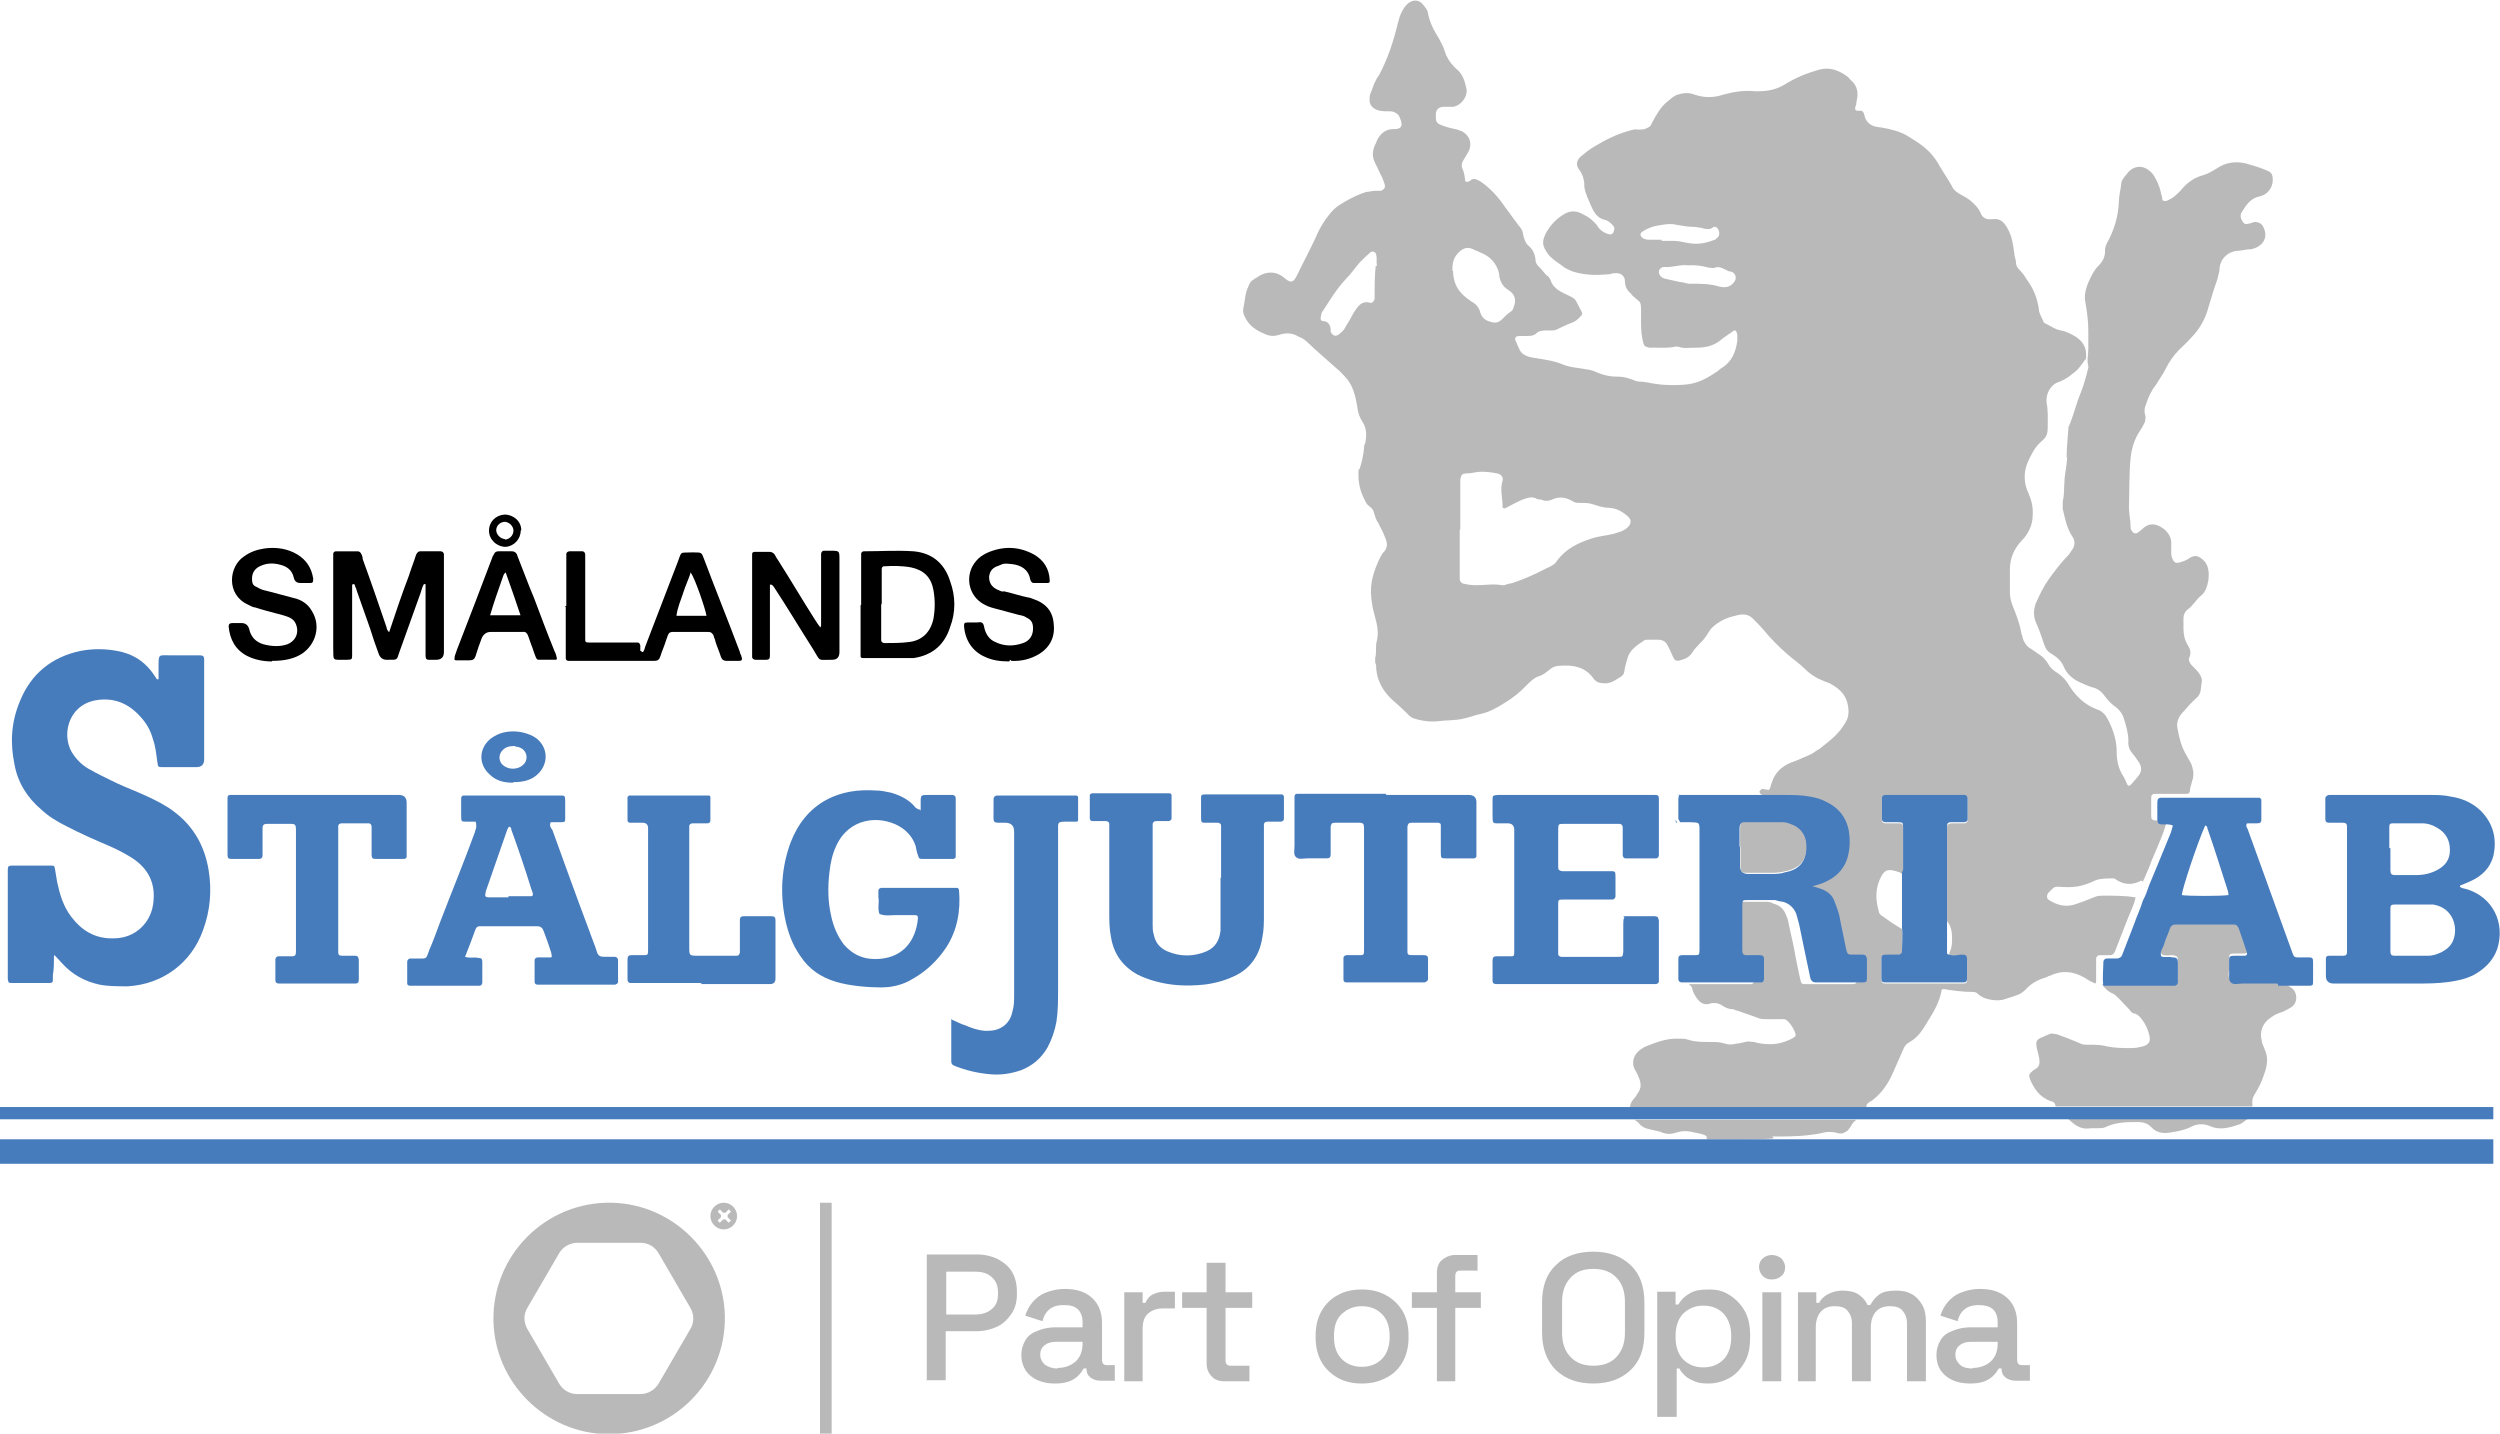 <?xml version="1.0" encoding="UTF-8"?>
<svg id="Lager_2" data-name="Lager 2" xmlns="http://www.w3.org/2000/svg" viewBox="0 0 449.4 257.7">
  <g id="Lager_2-2" data-name="Lager 2">
    <g>
      <path d="M318,142c.3-.4.3-.9.5-1.3.5-1.7,1.7-2.9,3.4-3.6,1.2-.4,2.4-1,3.6-1.5.6-.3,1-.7,1.6-1,1.2-1,2.4-1.8,3.4-3,.4-.4.8-1,1.1-1.5.7-1,.8-2,.6-3.2-.3-1.9-1.4-3-3-3.9-.4-.3-1-.4-1.4-.6-1.3-.5-2.4-1.2-3.4-2.2s-2.1-1.7-3.1-2.6c-1.6-1.4-3-2.8-4.3-4.4-.6-.7-1.3-1.4-1.9-2-1-1-2.2-.8-3.2-.5-1.5.3-2.9,1-4,2-.4.3-.8,1-1.1,1.5-.3.4-.6.9-1,1.2-.5.6-1.2,1.2-1.6,1.9-.5.8-1.3,1.2-2.2,1.4-.7.2-1,0-1.3-.7s-.6-1.4-1-2.1c-.3-.6-.9-.9-1.6-.9h-1.9c-.3,0-.6,0-.9.3-1.2.8-2.4,1.6-2.8,3.2-.2.7-.4,1.4-.5,2.1,0,.5-.4,1-.9,1.2-.9.6-1.8,1.2-3,1-.7,0-1.3-.3-1.7-.9-1.6-2.2-3.9-2.4-6.3-2.2-.5,0-1.1.3-1.6.7-.6.5-1.2,1-2,1.2-.8.3-1.4.9-2,1.5-1.2,1.3-2.6,2.4-4.1,3.3-1.4.9-2.9,1.7-4.5,2-.9.2-1.6.5-2.5.7-1,.3-1.9.3-3,.4-1,0-1.9.2-2.9.2s-2.3-.2-3.5-.6c-.3-.2-.7-.4-1-.8-.9-.9-1.7-1.6-2.6-2.4-1.7-1.5-2.8-3.4-3-5.6,0-.4,0-.8-.2-1.2,0-.3,0-.5,0-.8.3-1,0-2.1.3-3.1.4-1.6,0-3.1-.4-4.6-.3-1-.5-2.1-.6-3.2-.3-2.6.5-4.9,1.6-7.2.2-.3.3-.6.5-.8,1-1,.8-1.9.3-3-.3-.8-.7-1.5-1.1-2.3,0,0,0-.2-.2-.3-.3-.6-.5-1.2-.7-1.9-.2-.7-1-.9-1.3-1.5-.9-1.6-1.4-3.1-1.4-4.9s0-.8.2-1.2c.4-1.2.7-2.5.8-3.8,0-.3,0-.5.2-.8.3-1.4.3-2.7-.5-3.9-.5-.8-.8-1.6-.9-2.6-.3-1.8-.7-3.6-1.8-5-.4-.5-.9-1-1.4-1.5-1.9-1.7-3.9-3.4-5.8-5.2-.4-.4-1-.8-1.6-1-1.1-.7-2.3-.7-3.5-.3-1,.3-1.8.2-2.6-.2-1.5-.6-2.8-1.5-3.5-3-.3-.5-.4-1.1-.3-1.6.3-1.3.3-2.7.9-3.9.2-.5.4-1,.9-1.2.2-.2.4-.3.6-.4,1.6-1.2,3.5-1.2,4.9,0,1.2,1,1.6,1,2.3-.3,1.1-2.3,2.4-4.7,3.5-7.1.7-1.7,1.8-3.4,3.1-4.8.7-.7,1.5-1.1,2.3-1.6,1.1-.6,2.3-1.2,3.6-1.6.5,0,1-.2,1.6-.2s.6,0,1,0c.6-.2.9-.6.7-1.2s-.4-1.2-.7-1.7c-.3-.7-.7-1.4-1-2.1-.6-1.1-.5-2.2,0-3.3.2-.3.3-.8.5-1.1.6-1,1.5-1.7,2.8-1.7h.2c1.1,0,1.5-.5,1.1-1.6-.2-.5-.3-1-.9-1.3-.4-.3-.9-.3-1.5-.3-.6,0-1.4,0-2-.3-.7-.3-1.2-.9-1.2-1.6s0-1,.2-1.4c.2-.5.4-1,.6-1.6.3-.6.5-1.1.9-1.6,1.6-3,2.6-6.1,3.4-9.4.3-1.3.8-2.5,1.7-3.4.9-.8,2-.8,2.7,0,.4.5.9,1,1,1.7.3,1.6,1,3,1.9,4.4.4.8.9,1.6,1.1,2.4.3,1,.9,2,1.7,2.8,0,0,.2.2.3.3,1.2.9,1.6,2.2,1.9,3.6.3,1.5-1,3.1-2.4,3.3h-1.6c-1,0-1.5.5-1.5,1.4,0,1.2,0,1.6,1.3,2,.7.3,1.4.4,2.1.6.4,0,.9.3,1.3.4,1.5.8,1.9,2.4,1.1,3.8-.3.5-.6,1-.9,1.5-.2.3-.3.8-.2,1.2.4.8.5,1.6.6,2.5.4.2.8,0,1.1-.3.6-.3,1,0,1.6.3,1.8,1.2,3.3,2.9,4.5,4.7.8,1,1.5,2.1,2.3,3.1s.8,1.1.9,1.8c.2.8.4,1.5,1,2,.7.6,1.1,1.4,1.2,2.3,0,.7.3,1.2.8,1.6.5.5.9,1.2,1.5,1.6.2.2.3.4.4.6.4,1.3,1.5,2,2.6,2.5,2.3,1.1,1.6.7,2.9,3,.3.6.3.7-.2,1.2-.4.4-.8.8-1.4,1-.9.3-1.8.8-2.7,1.2-.6.3-1.2.2-1.8.2s-1.4,0-1.9.5-1.2.5-1.9.5h-1.2c-.7,0-.9.4-.6,1,.2.3.3.8.5,1.1.4,1.2,1.4,1.6,2.6,1.8,1.8.3,3.6.5,5.3,1.2,1.4.6,2.9.6,4.3.9.4,0,.9.2,1.3.3,1.3.6,2.6,1,4.1,1s2.1.3,3,.6c.4.2.8.3,1.2.3,1,0,1.8.3,2.8.4,1.6.3,4.9.3,6.3,0,1.8-.3,3.4-1.3,4.9-2.3.2-.2.3-.3.6-.5,1.9-1.1,2.6-2.9,2.9-4.9v-1.2c-.2-.8-.4-.9-1-.4-.7.5-1.5,1-2.2,1.6-1.2.9-2.6,1.2-4.1,1.2s-2.3.2-3.4-.2h-.4c-1.2.3-2.5.2-3.7.2h-1c-.9-.2-1-.3-1.2-1.3-.4-1.7-.3-3.6-.3-5.3s-.2-1.6-.9-2.2-.7-.6-1-1c-.6-.5-1-1.2-1-2.1s-.6-1.5-1.6-1.5-.8.2-1.2.2c-2.3.2-4.4.2-6.6-.5-.5-.2-1-.4-1.6-.8-.6-.5-1.3-.9-1.9-1.4-.3-.3-.6-.5-.9-.9-1.1-1.5-1.2-2.3-.3-4,.8-1.3,1.7-2.3,3-3.1,1.2-.8,2.4-.8,3.7,0,.9.4,1.6,1,2.3,1.8.4.7,1,1.3,1.9,1.6.5.2.9.2,1.1-.2s.3-.9,0-1.2c-.4-.5-1-1-1.6-1.1-1.2-.3-1.8-1.2-2.3-2.3-.5-1.2-1.1-2.3-1.3-3.6v-.2c0-1.1-.3-2.1-1-3-.6-.9-.3-1.7.4-2.3s1.6-1.3,2.3-1.7c2-1.2,4.1-2.3,6.4-2.9.6-.2,1.1-.3,1.6-.2.4,0,1,0,1.4-.2s.8-.3,1-.9c.8-1.5,1.6-3,2.9-4,.5-.4,1.1-1,1.8-1.2,1-.3,2-.4,3,0,1.7.6,3.5.6,5.2,0,1.9-.5,3.7-.8,5.7-.6h.6c1.7,0,3.2-.3,4.7-1.2,1.9-1.2,4.1-2.1,6.3-2.7,1.9-.5,3.5.2,4.9,1.2.3.2.4.4.7.7,1.3,1.1,1.4,2.4,1,4v.2c0,.3-.3.7-.2,1,0,.4.6.3,1,.3.3,0,.5.3.6.6.3,1.7,1.4,2.3,3,2.4,1.7.3,3.5.7,4.9,1.6,1.5.9,2.9,1.8,4.1,3.1.6.7,1.2,1.5,1.6,2.3.7,1.2,1.5,2.3,2.2,3.6.3.7.9,1.1,1.6,1.5.8.4,1.6.9,2.2,1.5.5.5,1,1,1.3,1.7.3.9,1,1.3,1.9,1.2h.3c1.4-.2,2.1.6,2.7,1.7.8,1.4,1,3,1.2,4.5,0,.5.3,1.1.3,1.6,0,.6.3,1,.8,1.5s.8,1,1.1,1.5c1.2,1.6,1.9,3.3,2.2,5.3,0,.8.5,1.5.8,2.2,0,.3.4.5.7.6.8.4,1.6,1,2.5,1.1,1,.2,1.7.6,2.6,1.1,1.4.9,2,2.1,1.9,3.6,0,.3,0,.5-.3.7-.3.5-.8,1.1-1.2,1.6-1,.9-2.1,1.8-3.5,2.3-1.5.5-2.3,2.3-2.1,3.7.3,1.5.2,3,.2,4.5s-.5,1.9-1.3,2.6c-1.1,1-1.7,2.3-2.3,3.6-.8,1.9-.7,3.9.2,5.7.5,1.2.8,2.4.7,3.8,0,1.8-.8,3.4-2,4.6-1.4,1.5-2.1,3.2-2.1,5.2v4.1c0,.9.2,1.6.5,2.4.6,1.5,1.2,3,1.5,4.6,0,.4.3.8.3,1.2.3.9.8,1.6,1.6,2,.4.3.9.6,1.3.9.7.4,1.2,1,1.6,1.6.4.8,1.1,1.4,1.8,1.8.9.6,1.6,1.4,2.1,2.3,1.2,1.9,2.8,3.4,4.9,4.2,1,.3,1.6,1,2,1.8,1,1.9,1.6,3.8,1.6,5.9,0,1.5.3,2.9,1.1,4.2.3.4.5,1,.7,1.4.2.6.5.5.8.2.5-.6,1-1.1,1.5-1.8.5-.8.3-1.6-.2-2.3-.3-.5-.7-1-1.1-1.5-.5-.6-.8-1.4-.7-2.2,0-1.4-.4-2.7-.8-4-.3-1.1-1.1-1.9-2-2.5-.5-.4-1-1-1.4-1.5-.6-.9-1.4-1.5-2.5-1.7-.6-.2-1.2-.5-1.9-.8-1.4-.6-2.4-1.5-3-2.8-.4-1-1.1-1.7-2.1-2.3-.8-.4-1.2-1-1.5-1.9-.4-1.3-.9-2.7-1.5-4-.4-1.1-.3-2.2,0-3.1.7-1.6,1.4-3.1,2.4-4.5,1.1-1.5,2.2-3,3.5-4.3.3-.3.6-.9.9-1.3.3-.7.3-1.4-.2-2.1-1-1.5-1.3-3.3-1.7-4.9,0-.4,0-1,0-1.4.3-1.1.2-2.3.3-3.4,0-1.1.3-2.3.4-3.4,0-.4.2-.9,0-1.2,0-1.6.2-3.3.3-4.9,0-.3,0-.5.2-.8.8-1.9,1.2-3.8,2-5.7.6-1.5,1-3,1.4-4.6v-.3c-.3-1,0-2.1,0-3.1v-3.1c0-1.7-.2-3.4-.5-5.1-.3-1.2,0-2.4.4-3.5.5-1.1,1-2.3,1.9-3.2.8-.8,1.3-1.7,1.2-3,0-.3.2-.7.3-1,1.3-2.3,2.1-4.9,2.2-7.6,0-1,.3-2.1.4-3,0-.8.5-1.3,1-1.9,1.2-1.7,3.2-1.8,4.7,0,.7,1,1.1,2,1.4,3.1,0,.4.3.9.3,1.4,0,.3.4.4.8.3.6-.3,1.1-.5,1.6-1,.3-.3.8-.7,1.1-1.1,1-1.2,2.3-2.1,3.8-2.5,1.1-.3,2.1-1,3.1-1.6,1.5-.8,3.1-.9,4.7-.5,1,.3,2.1.6,3.1,1,.4.2.8.3,1.1.5.3.2.4.4.5.8.3,1.6-.6,3.2-2.3,3.6-1.6.3-2.4,1.5-3.2,2.8-.3.4-.3,1,0,1.5.3.6.6.8,1.2.6.3,0,.7-.2,1-.3.9,0,1.4.3,1.7,1,1,2.1-.5,3.6-2.3,3.9-.9,0-1.7.3-2.6.3-1.6.2-2.9,1.5-3,3.1,0,.7-.3,1.3-.4,2-.6,1.6-1.1,3.4-1.6,5-.6,2.3-1.7,4.1-3.3,5.7-.6.7-1.3,1.3-2,2-1,1-1.8,2.2-2.4,3.4-.5,1-1.1,1.8-1.7,2.8-.8,1-1.4,2.2-1.8,3.5-.3.7-.4,1.3-.2,2,.2.4,0,.8,0,1.2-.3.5-.5,1.1-.9,1.6-1,1.5-1.5,3.1-1.7,4.9-.3,3-.2,5.9-.3,8.9,0,1.2.3,2.3.3,3.6,0,.2,0,.4.2.6.2.4.6.6,1,.4.3-.2.6-.4.9-.7.8-.8,1.8-1.1,2.9-.6,1.1.5,2.1,1.4,2.3,2.8v1.9c0,.4,0,.8.2,1.2.3.7.6.9,1.3.7s1.3-.4,1.8-.8c1-.6,1.6-.4,2.5.4,1,1,1,2.3.9,3.5-.2,1.1-.5,2.3-1.5,3-.8.7-1.3,1.7-2.3,2.4-.4.3-.7.9-.7,1.5v1.9c0,1,.2,2.1.8,3,.4.6.6,1.3.3,2.1-.3.5,0,1,.3,1.4.3.3.6.6.9.9.5.6,1.1,1.3,1,2.1-.2,1,0,2.2-1,3-.8.7-1.5,1.5-2.2,2.3-.4.4-.8.9-1,1.4s-.3,1-.2,1.6c.3,1.7.7,3.4,1.6,4.9.3.5.6,1.1.9,1.6.3.8.5,1.6.3,2.6-.2.6-.3,1.2-.5,1.8,0,.4,0,1-.6,1h-5.6c-.7,0-.8.2-.8.9v3.1c0,.6.2.7.8.8.6,0,1.3-.2,2,.2-.2.6-.3,1-.5,1.6-.7,1.9-1.5,3.7-2.3,5.6-.4,1.2-1,2.4-1.5,3.6-.2-.3-.4-.2-.7,0-1.4.6-2.7.5-4-.3-.2-.2-.4-.3-.7-.3-1,0-2.1,0-3,.3-2.6,1.2-3.8,1.4-6.8,1.2-.3,0-.7,0-1,.3-.3.3-.5.5-.8.8-.3.4-.3.9,0,1.2,1.5,1,3,1.4,4.7.9,1.2-.4,2.3-.8,3.5-1.3.6-.3,1.2-.3,1.8-.3,1.9,0,3.8,0,5.7.3-.3,1.5-1.1,2.9-1.6,4.3-.7,1.8-1.4,3.6-2.1,5.4-.2.5-.5.7-1,.7h-1.8c-.3,0-.6.3-.6.6,0,1.5,0,2.9,0,4.3,0,0,0,0-.2.2-.3-.2-.6-.3-1-.5-2.3-1.6-4.6-2.1-7.1-.9-.3,0-.4.2-.7.3-1.5.4-2.7,1.1-3.7,2.2-.3.3-.8.7-1.3.9-.9.3-1.7.6-2.7.9-1.3.3-3.5,0-4.5-1-.3-.3-.6-.4-1-.4-1.7,0-3.4-.2-5.1-.5-.3,0-.5,0-.5.3-.3,1.7-1.1,3.3-2.1,4.9-.2.3-.4.6-.6,1-.8,1.3-1.6,2.5-3,3.3-.6.3-1,.8-1.2,1.4-.6,1.4-1.3,2.9-1.9,4.3-.8,1.8-1.9,3.4-3.4,4.6-.3.3-.7.4-1,.7-.3.2-.3.5-.3.9h-42.5c0-.7.3-1.3.8-1.8.3-.3.4-.6.6-.9.7-.9.6-1.8.2-2.8-.2-.4-.4-1-.7-1.4-.6-1.1-.4-2.5.8-3.5.3-.2.6-.4.9-.6,2-.8,4-1.6,6.2-1.5.6,0,1.1,0,1.7.2,1.2.4,2.5.4,3.8.4s1.8,0,2.8.3c.6.2,1.3.2,2,0,.5,0,1.1-.2,1.6-.3.6-.2,1.1,0,1.6,0,1,.3,1.9.4,3,.4s2.4-.3,3.6-.9.9-.7.7-1.4c-.3-.7-.7-1.3-1.2-1.8s-.8-.4-1.3-.4h-2.5c-.6,0-1.2,0-1.8-.3-1.1-.4-2.3-.8-3.4-1.2-.3,0-.7-.3-1-.3-.7,0-1.3-.3-1.9-.7s-1.4-.5-2.1-.3c-.9.3-1.5,0-2.1-.6-.5-.6-.9-1.3-1.1-2,0-.4-.3-.6-.6-.9h11.2c.3,0,.5-.3.5-.6v-3.6c0-.5-.2-.7-.8-.7h-2.3c-.7,0-.8-.2-.8-.9v-8c0-.9,0-1,.9-1h5c.4,0,1,0,1.4.3,1.2.3,2,1,2.4,2.2.3.6.4,1.2.5,1.8.4,1.9.9,3.8,1.2,5.8.3,1.3.5,2.5.8,3.8.2.9.3.9,1,.9h8.4c.6,0,.8-.2.8-.7v-3.5c0-.6-.2-.8-.8-.8h-1.9c-.7,0-.8,0-1-.8-.4-2.2-.9-4.3-1.3-6.4-.2-.8-.4-1.6-.8-2.3-.5-1.1-1.3-1.8-2.4-2.3-.5-.2-1-.3-1.6-.5.7-.2,1.2-.3,1.7-.5,2.3-.9,3.8-2.3,4.6-4.6.5-1.6.6-3.4.2-5.1-.5-2.3-1.9-4-4.1-5-.9-.4-1.8-.7-2.8-.9-1.6-.3-3.2-.3-4.8-.3s-2.6-.3-2.5-1l.4-.4ZM341.8,157c-.3-.2-.6-.3-1-.4-1.6-.5-2.1,0-2.6.9-1.1,2-1.1,4.1-.5,6.2,0,.4.3.8.7,1,1.1.8,2.3,1.6,3.5,2.3.3,1.4,0,2.8,0,4.2s-.3.6-.6.6h-2.3c-.6,0-.8.2-.8.7v3.5c0,.6.2.8.7.8h14.1c.5,0,.6-.2.6-.7v-3.5c0-.6-.2-.8-.9-.8s-1.6,0-2.3,0c0-.3,0-.6.2-.9.3-.8.3-1.6.3-2.4,0-1-.2-2.1-.9-2.9v-16.7c0-.7.2-.8.8-.9h2.3c.3,0,.6-.2.6-.5v-3.9c0-.3-.2-.5-.5-.5h-14.4c-.3,0-.5.2-.5.5v3.9c0,.3.3.5.6.5h2.2c.8,0,1,0,1,.9v7.6c0,.2,0,.4-.2.6h0ZM262.4,95.2h0v8.9c0,.4.3.7.6.8.8.2,1.6.3,2.4.3,1.6,0,3.1-.3,4.6,0,.2,0,.3,0,.4,0,.5-.2,1-.3,1.5-.4,2.1-.7,4.1-1.6,6-2.6.7-.3,1.6-.7,2-1.4,1.6-2.2,3.8-3.2,6.2-4,1.2-.4,2.5-.5,3.8-.8,1-.3,2-.5,2.8-1.3.5-.6.6-1.2,0-1.8-1-.9-2-1.5-3.3-1.6-1,0-2-.3-2.9-.6-.8-.3-1.5-.3-2.3-.3s-1,0-1.5-.3c-1.2-.7-2.4-.9-3.7-.3-.6.3-1.3.3-2,0-.3,0-.6,0-.9-.2-.6-.3-1.2-.2-1.8,0-1.3.4-2.4,1.1-3.6,1.7-.3.2-.7,0-.6-.3,0-1.6-.5-3,0-4.6.2-.6-.3-1.2-1-1.3-1-.2-1.8-.3-2.8-.3s-1.7.3-2.6.3c-1,0-1,.3-1.2,1.1,0,.3,0,.8,0,1.2v8-.2ZM261.2,48.7c0,1.1.3,2.7,1.4,3.9.5.6,1.2,1.1,1.9,1.6.8.4,1.4,1.1,1.6,2,.3.9.9,1.4,1.7,1.6.8.3,1.5.3,2.2-.4.5-.5,1-1,1.6-1.4.3-.2.4-.4.5-.8.5-1.2.3-2.3-1-3.1-1-.6-1.4-1.5-1.6-2.5v-.3c-.4-2-1.7-3.3-3.6-4-.3-.2-.8-.3-1.1-.5-.9-.4-1.5-.3-2.3.3-1,.9-1.5,1.8-1.4,3.6h0ZM247.6,47.9c-.3-.5,0-1.3-.2-2,0-.6-.7-.9-1.1-.5-.6.5-1.2,1.1-1.8,1.7-.9,1-1.6,2.1-2.6,3.1-1.6,1.7-2.8,3.7-4.1,5.7-.3.3-.3.8-.4,1.2,0,.3,0,.5.3.6,1,0,1.5.7,1.5,1.6v.3c.3.8,1,1,1.6.4.4-.3.8-.7,1-1.1.3-.6.7-1.1,1-1.7.3-.6.7-1.3,1.1-1.8.5-.7,1.2-1.3,2.3-1,.4.2.8-.2.9-.7v-.6c0-1.7,0-3.5.2-5.3h.3ZM303.5,47.7c-1.4-.2-2.8.4-4.3.3h-.3c-.7.3-.9.9-.5,1.5.2.3.5.5.9.6.9.2,1.8.4,2.7.6.7,0,1.3.4,2,.3,1.7,0,3.4,0,5,.5.7.2,1.5.2,2.1-.2.5-.3,1-1,.9-1.4,0-.5-.3-1-1-1.1-.3,0-.7-.3-1-.4-.5-.3-1.1-.5-1.7-.3-.3.2-.8,0-1.2,0-1.1-.3-2.3-.5-3.6-.4h0ZM298.5,43.3h2.5c.9,0,1.7.3,2.6.4,1.6.3,3.1,0,4.6-.6,0,0,.2,0,.3-.2.7-.4.7-1.3.2-1.9-.2-.2-.4-.3-.7-.2-.5.5-1.1.4-1.7.3-.5-.2-1.1-.2-1.6-.3-1.1,0-2.3-.2-3.4-.4-1.2-.3-2.3,0-3.6.2-.9.2-1.6.5-2.4,1-.3.2-.4.3-.4.6s.2.4.4.6c.3.2.8.3,1.2.3h2.2v.3Z" fill="#b9b9ba"/>
      <path d="M9.7,171.8c0,1.4,0,2.4-.2,3.5v1c0,.3-.3.4-.5.4H2.2c-.6,0-.7,0-.8-.7v-19.7c0-.6.2-.7.8-.7h6.9c.6,0,.7,0,.8.7.2,1,.3,2.2.6,3.2.5,2.2,1.3,4.2,2.8,5.9,2.2,2.6,4.9,3.6,8.2,3.2,3.1-.4,5.5-2.8,6-5.9.6-3.7-.7-6.5-3.8-8.5-1.3-.8-2.6-1.5-4-2.1-2.6-1.1-5.3-2.3-7.8-3.6-1.6-.8-3.1-1.7-4.4-2.9-2.6-2.2-4.3-4.9-4.9-8.2-.8-3.9-.6-7.6,1-11.4,2-4.9,5.7-7.9,10.9-9,2.2-.4,4.3-.4,6.5,0,2.9.5,5.2,2,6.8,4.5.2.3.3.4.4.6h.3v-2.3c0-2.3,0-2,2.1-2h5.3c.6,0,.8.2.8.7v18q0,1.4-1.4,1.4h-6.1c-.7,0-.8,0-.9-.8-.2-1.4-.3-2.8-.8-4.2-.4-1.5-1.1-2.8-2.2-4-2.2-2.5-4.9-3.6-8.2-3-5.1,1-6.2,6.8-3.8,9.9.8,1.1,1.8,2,3,2.6,1.2.7,2.5,1.3,3.7,1.9,1.6.8,3.3,1.5,5,2.2,1.8.8,3.6,1.6,5.3,2.7,4.1,2.7,6.4,6.4,7.2,11.2.6,3.6.3,7.3-1,10.8-2.1,5.9-7.2,9.7-13.5,10.1-1.7,0-3.5,0-5.1-.3-2.7-.6-4.9-1.8-6.8-3.9-.3-.3-.7-.8-1.3-1.4h0Z" fill="#477cbc"/>
      <path d="M404.9,198.9h-35.4c0-.7-.5-.9-1-1-1.8-.7-2.8-2.1-3.5-3.7-.4-1-.3-1.1.5-1.8.2,0,.3-.3.5-.3.5-.3.7-.9.6-1.5,0-.5-.2-1-.3-1.5-.6-2.3-.2-2.2,1.6-3s.4,0,.6-.2c.4-.2.8,0,1.2,0,1.4.5,2.7,1,4.1,1.6.5.3,1,.3,1.6.3,1.1,0,2.3,0,3.4.3,1.4.3,2.8.3,4.2.3s1.5-.2,2.2-.3c1-.3,1.4-.8,1.2-1.8-.2-1.1-.7-2.2-1.4-3.1-.3-.4-.7-.8-1.2-1-.5,0-.8-.4-1.1-.8-.6-.6-1.2-1.3-1.8-1.9-.3-.3-.7-.7-1.1-.9-.8-.3-1.4-.9-1.9-1.6,0,0,0,0,.2-.2h12.8c.3,0,.6-.3.6-.6v-3.5c0-.8-.2-.9-1-1-.7,0-1.4.2-2-.2-.2-.8.3-1.4.5-2.1.3-1,.7-1.9,1.1-3,.2-.4.4-.6.9-.6h10.6c.4,0,.7.2.8.6.5,1.5,1,3,1.5,4.4.2.4,0,.6-.4.6h-1.6c-1.1,0-1.2,0-1.2,1.1v1.6c0,.7-.3,1.6.3,2.1.5.4,1.4.2,2.1.2h6.2c.4.3.9.5,1.4.6.4,0,.8.3,1.1.5,1.3.8,1.3,2.9,0,3.6-.6.3-1.1.7-1.8.9-.7.2-1.2.5-1.8.9-1.5,1-2.1,2.6-1.6,4.3,0,.4.3.8.4,1.2.8,1.6.6,3.1,0,4.7-.4,1.3-1,2.5-1.7,3.6-.4.6-.5,1.2-.4,1.9v.2Z" fill="#b9b9ba"/>
      <path d="M442.2,159.4c.3.3.8.3,1.1.4,4.8,1.4,7.1,6.1,5.6,10.8-.8,2.2-2.3,3.6-4.3,4.7-1.4.7-2.9,1-4.3,1.2-2,.3-4.1.3-6.1.3h-14.7q-1.4,0-1.4-1.4v-3c0-.5.2-.6.7-.6h2.5c.4,0,.6-.2.6-.7v-22.5c0-.5-.2-.7-.7-.7h-2.5c-.5,0-.7-.2-.7-.7v-3.7c0-.3.3-.5.6-.6h18c1.4,0,2.7,0,4,.3,2,.3,3.8,1.1,5.3,2.5,2.3,2.3,3,5.1,2.3,8.2-.6,2.2-2.1,3.6-4.1,4.5-.6.3-1.2.5-1.9.8h0ZM429.7,166.9v4.1c0,.6.2.8.7.8,2,0,4.1,0,6.1,0,.9,0,1.7-.3,2.5-.7.9-.5,1.6-1.1,2-2.1.9-2.3,0-5.8-3.6-6.4h-7c-.6,0-.7.2-.7.8v3.9-.3ZM429.7,152.5h0v3.9c0,.7.2.9.8.9h3.9c1.3,0,2.6-.3,3.7-.9,1.5-.8,2.3-1.9,2.3-3.6s-.7-3.1-2.3-4c-.8-.5-1.7-.8-2.7-.8h-5.3c-.5,0-.6.2-.6.7v3.9-.2Z" fill="#477cbc"/>
      <path d="M301.5,142.9h19.1c1.6,0,3.2,0,4.8.3,1,.2,1.9.4,2.8.9,2.2,1,3.6,2.7,4.1,5,.3,1.7.3,3.4-.2,5.1-.7,2.3-2.3,3.7-4.6,4.6-.5.2-1,.3-1.7.5.6.2,1.1.3,1.6.5,1.1.4,2,1.1,2.4,2.3.3.8.6,1.6.8,2.3.4,2.2.9,4.3,1.3,6.4.2.7.3.8,1,.8h1.9c.5,0,.7.2.8.8v3.5c0,.6-.2.7-.8.7h-8.4q-.8,0-1-.9c-.3-1.3-.5-2.5-.8-3.8-.4-1.9-.8-3.9-1.2-5.8-.2-.6-.3-1.2-.5-1.8-.4-1.1-1.3-1.9-2.4-2.2-.4,0-1-.2-1.4-.3h-5c-.8,0-.9,0-.9,1v8c0,.7.2.9.8.9h2.3c.6,0,.8.2.8.7v3.6c0,.3-.2.6-.5.6h-14.3c-.3,0-.6-.2-.6-.6v-3.7c0-.4.2-.6.7-.6h2.2c.8,0,.9,0,.9-1v-21.2c0-1.8,0-1.6-1.6-1.7h-1.9c0-.2-.2-.3-.3-.6v-3.4c0-.3,0-.7.3-1v.2ZM312.8,152.2h0v3.5q0,1.3,1.3,1.4h4.3c.9,0,1.6,0,2.5-.3,2.7-.5,3.9-2.1,3.7-4.9,0-1.7-1.2-3.1-2.9-3.6-.6-.2-1.2-.3-1.8-.3h-6.4c-.6,0-.8.2-.8.9v3.5-.2Z" fill="#477cbc"/>
      <path d="M291.8,164.7c0,0,.2,0,.3,0h5.3c.6,0,.7.2.8.8v10.9c0,.3-.2.4-.5.5h-28.7c-.5,0-.7-.2-.7-.6v-3.6c0-.6.2-.8.7-.8h2.5c.6,0,.7,0,.7-.8v-21.9c0-.8-.4-1.2-1.2-1.2h-1.2c-1.5,0-1.5.2-1.5-1.6v-2.5c0-.9,0-.9.9-1h27.3c1.9,0,1.7-.2,1.7,1.7v9.1c0,.3-.2.6-.5.6h-5.5c-.3,0-.4-.2-.5-.5v-5.1c0-.3-.2-.6-.6-.6h-10c-.9,0-1,0-1,1v6.8c0,.5.2.6.7.7h8.6c.9,0,1,0,1,.9v3.6c0,.3-.2.6-.6.6h-8.7c-1,0-1,0-1,1v8.8c0,.3.2.4.5.5h10.2c.9,0,.9,0,1-.9v-5c0-.4,0-.9.2-1.2h0Z" fill="#477cbc"/>
      <path d="M219.5,157.9v-9.5c0-.3-.2-.4-.5-.5h-2.2c-.8,0-.9,0-.9-1v-3.3c0-.7,0-.8.9-.8h13.6c.3,0,.4.3.4.5v3.9c0,.3-.3.5-.6.5h-2.3c-.5,0-.7.2-.7.6v16.2c0,1.4,0,2.7-.3,4.1-.5,3.2-2.2,5.6-5.1,6.9-1.7.8-3.6,1.3-5.4,1.5-3,.3-5.8.2-8.7-.6-1.1-.3-2.2-.7-3.2-1.2-2.7-1.5-4.3-3.7-4.8-6.8-.3-1.5-.3-3-.3-4.5v-15.8c0-.3-.2-.4-.5-.5h-2.5c-.3,0-.5-.2-.5-.5v-4.1c0-.3.2-.3.4-.4h13.9c.3,0,.4.2.4.4v4.1c0,.3-.2.4-.5.5h-2.3c-.3,0-.6.2-.6.6v18c0,.6,0,1.2.2,1.8.3,1.5,1.1,2.4,2.4,3,2.3,1,4.8,1,7.1,0,1.6-.7,2.3-2,2.5-3.7v-9.6h0Z" fill="#477cbc"/>
      <path d="M85.5,147.7h-1.6c-1,0-1,0-1-1.1v-3.1c0-.3.2-.5.4-.5h17.4c.8,0,.9,0,.9,1v3.1c0,.6,0,.7-.8.7h-1.8c-.3.6,0,1,.3,1.4,2.2,6.1,4.4,12.2,6.7,18.3.4,1.2.9,2.3,1.3,3.6.2.7.6.9,1.3.9h1.9c.3,0,.6.2.6.6v3.9c0,.3-.3.4-.5.5h-14c-.3,0-.5-.2-.5-.5v-3.9c0-.3.3-.5.6-.5.8,0,1.6,0,2.4,0,.2-.3,0-.5,0-.8-.4-1.3-.9-2.7-1.4-4q-.3-.8-1.1-.8h-10.4c-.3,0-.6.2-.7.5-.6,1.6-1.2,3.3-1.9,5,.9.3,1.6,0,2.4.2.6,0,.7.2.7.8v3.6c0,.3-.2.6-.5.6h-12.5c-.3,0-.5-.2-.5-.4v-3.9c0-.3.2-.6.6-.6h1.1c2,0,1.6.2,2.3-1.6.7-1.6,1.3-3.3,1.9-4.9,2.1-5.5,4.3-10.8,6.3-16.3,0-.3.3-.6.2-1.2v-.2ZM91.4,161.1h4.1c.2,0,.3-.2.3-.3,0-.3-.2-.7-.3-1-1.1-3.6-2.3-7.1-3.6-10.7,0-.2,0-.3-.2-.4,0,0-.2-.2-.3,0h0c0,.2-.2.3-.2.4-1.3,3.7-2.6,7.5-3.9,11.2v.2c-.2.6,0,.8.5.8h3.6,0Z" fill="#477cbc"/>
      <path d="M409.3,176.8h-6.2c-.7,0-1.6.3-2.1-.2-.5-.5-.2-1.4-.3-2.1v-1.6c0-1,0-1.1,1.2-1.1h1.6c.4,0,.5-.3.4-.6-.5-1.5-1-3-1.5-4.4-.2-.3-.3-.6-.8-.6h-10.6c-.4,0-.7.2-.9.6-.3,1-.8,1.9-1.1,3-.2.7-.8,1.3-.5,2.1.6.3,1.3,0,2,.2.8,0,1,.2,1,1v3.5c0,.3-.3.6-.6.6h-12.8c-.2-1.5,0-2.9,0-4.3,0-.3.3-.6.6-.6h1.8c.5,0,.9-.3,1-.7.7-1.8,1.4-3.6,2.1-5.4.5-1.5,1.2-2.9,1.6-4.3.5-.9.8-1.8,1.1-2.7.5-1.2,1-2.4,1.5-3.6.8-1.9,1.5-3.7,2.3-5.6.2-.4.3-1,.5-1.6-.7-.3-1.4-.2-2-.2s-.7-.2-.8-.8v-3.1c0-.7.2-.9.8-.9h5.6c4,0,8,0,12,0,0,0,.3.3.3.3v3.7c0,.4-.2.6-.7.6h-1.7c-.3,0-.3.2-.3.4,0,.3.2.5.3.8,2.6,7.1,5.1,14.2,7.7,21.3.7,1.8.3,1.6,2.3,1.6h1c.6,0,.7.2.7.8v3.5c0,.6,0,.8-.7.8h-5.6v-.3ZM400.5,161c.2-.3,0-.5,0-.8-1.2-3.7-2.4-7.6-3.7-11.3,0-.3-.2-.5-.4-.5-1.5,3.4-4.1,11.3-4.2,12.5,1.2.2,7.1.2,8.3,0h0Z" fill="#477cbc"/>
      <path d="M165.5,145.7v-1.3c0-1.6,0-1.5,1.6-1.5h4.1c.3,0,.6.2.6.6v10.5c0,.3-.2.3-.4.4h-5.5c-.6,0-.7,0-.9-.7-.2-.5-.3-1.1-.4-1.6-.5-1.6-1.6-2.8-3-3.6-3.6-2-9-1.5-11.3,3.6-.7,1.5-1,3-1.2,4.7-.3,2.6-.3,5.2.3,7.8.4,1.9,1.1,3.6,2.3,5.2,1.5,1.7,3.3,2.6,5.6,2.6,5,0,7.3-3.3,7.7-7.2,0-.5,0-.7-.6-.7h-3.3c-1,0-2,.2-3-.2-.4-1,0-2.1-.2-3v-1.2c0-.3.2-.4.5-.5h13.6c.3,0,.4.3.4.5.3,3.6-.3,7.1-2.3,10.2-1.6,2.4-3.6,4.3-6.1,5.7-1.6,1-3.6,1.5-5.6,1.5s-5.4-.2-8.1-1c-2.7-.8-4.9-2.3-6.4-4.6-1.5-2.1-2.3-4.4-2.8-6.9-.9-4.6-.6-9.1,1-13.5,1.3-3.4,3.4-6.1,6.6-7.8,2.7-1.4,5.6-1.8,8.7-1.6,1,0,1.8.2,2.8.4,1.7.5,3.3,1.3,4.4,2.7,0,0,.3.2.5.3h.2Z" fill="#477cbc"/>
      <path d="M249.2,142.9h14.8q1.4,0,1.4,1.3v9.7c0,.3-.2.3-.4.4h-5.1c-.8,0-.9,0-.9-1v-5c0-.3-.2-.3-.4-.4h-4.9c-.5,0-.6.2-.7.7v22.2c0,.8,0,.9,1,.9h2c.5,0,.7.2.7.6v3.7c0,.3-.3.5-.6.6h-14.1c-.3,0-.5-.2-.5-.5v-3.9c0-.3.3-.5.6-.5h2.3c.7,0,.8,0,.8-.9v-22c0-.7-.2-.9-.8-.9h-4.5c-.5,0-.6.2-.7.7v5c0,.5-.2.7-.7.7h-3.5c-.7,0-1.6.3-2.1-.3-.4-.4-.2-1.3-.2-2v-8.8c0-.3.2-.5.4-.5h16Z" fill="#477cbc"/>
      <path d="M171.1,183.3c1,.4,1.6.8,2.4,1,1.1.5,2.3.9,3.5,1,.9,0,1.6,0,2.4-.3,1.5-.6,2.3-1.7,2.6-3.2.3-1,.3-1.9.3-3v-29.3q0-1.6-1.6-1.6c-2.4,0-2.1.2-2.1-2.1v-2.2c0-.3.3-.6.6-.6h14.2c.3,0,.4.2.4.3v4.1c0,.3-.2.3-.4.3h-1.4c-2,0-1.8,0-1.8,1.9v28.2c0,2,0,4-.3,5.9-.3,1.6-.8,3.1-1.6,4.6-1.1,1.9-2.7,3.3-4.8,4.1-1.8.6-3.6.9-5.6.7-2.2-.2-4.3-.7-6.3-1.5-.4-.2-.6-.3-.6-.8v-7.7h0Z" fill="#477cbc"/>
      <path d="M56.9,142.9h14.8q1.4,0,1.4,1.4v9.7c0,.3-.2.3-.4.4h-4.9c-.8,0-1,0-1-.9v-4.9c0-.3-.2-.6-.5-.6h-4.9c-.3,0-.6.2-.6.5v22.4c0,.7,0,.9.8.9h2.2c.5,0,.6.2.7.7v3.6c0,.5-.2.7-.6.7h-13.7c-.5,0-.7-.2-.7-.6v-3.7c0-.3.2-.6.6-.6h2.3c.7,0,.8-.2.8-.9v-22c0-.7-.2-.9-.8-.9h-4.5c-.4,0-.7.2-.7.7v4.9c0,.5-.2.7-.7.7h-4.9c-.6,0-.7-.2-.7-.8v-10.2c0-.3.2-.5.4-.5h15.7,0Z" fill="#477cbc"/>
      <path d="M126.2,176.7h-12.9c-.3,0-.5-.3-.5-.6v-3.6c0-.6.2-.8.7-.8h2c1,0,1,0,1-1.1v-21.7q0-1-1-1h-2.2c-.3,0-.5-.2-.5-.4v-4.1c0-.3.2-.3.3-.4h14.3c.3,0,.3.2.3.4v4.1c0,.3-.2.5-.5.5h-2.7c-.3,0-.6.2-.6.5v21.7c0,1.6,0,1.6,1.6,1.6h7c.3,0,.4-.3.5-.5v-5.9c0-.5.2-.7.7-.7h5c.5,0,.7.2.7.7v10.5q0,1-1,1h-12.5,0Z" fill="#477cbc"/>
      <path d="M101.8,108.9v-9.3c0-.3.3-.5.6-.5h2.3c.3,0,.5.3.5.6v15c0,.7,0,.8.7.8h8.7c.3,0,.4.2.5.5,0,.3,0,.6,0,1,0,0,.2,0,.3.2h.2c.2-.3.3-.6.4-1,1.9-5,3.9-10.1,5.8-15.1.8-2.1.3-1.7,2.6-1.8h.3c1.5,0,1.4,0,1.9,1.3,2.1,5.6,4.3,11,6.4,16.6,0,.3.3.6.3.9.2.5,0,.7-.4.7h-2.3c-.5,0-.8-.2-1-.7-.3-1-.7-1.8-1-2.8,0-.3-.3-.7-.3-1-.2-.4-.4-.7-1-.7h-5.4c-1.7,0-1.6-.2-2.2,1.6-.3,1-.7,1.8-1,2.8-.2.6-.5.8-1.1.8h-15.4c-.3,0-.5-.2-.5-.5v-9.2h-.2ZM124.2,102.8c-.4,1.3-1,2.5-1.4,3.8s-1,2.5-1.2,4.1h4.6c.3,0,.5,0,.8,0-.2-1.3-2.1-6.8-2.8-7.7h0Z"/>
      <path d="M69.9,113.8c1.2-3.6,2.3-6.9,3.6-10.3.4-1.3.9-2.5,1.3-3.8.2-.3.3-.6.8-.6h3.6c.3,0,.6.2.6.6v17.5q0,1.4-1.4,1.4c-2.1,0-1.9.3-1.9-1.9v-11.7h-.3c-.3.5-.4,1-.6,1.6-1.3,3.6-2.5,7-3.8,10.6-.5,1.5-.3,1.4-2,1.4h-.3q-1,0-1.4-1c-.6-1.6-1.1-3.1-1.6-4.7-.8-2.3-1.6-4.5-2.4-6.8,0-.3-.3-.6-.3-.9,0,0,0-.2-.3-.2,0,0-.2,0-.2.2v12.5c0,.8,0,.9-1,.9-2.8,0-2.3.3-2.4-2.3v-16.7c0-.3.2-.5.5-.5h3.9c.3,0,.5.2.6.4.2.3.3.7.3,1,1.5,4.1,2.9,8.2,4.3,12.3,0,.3.2.6.5.9h0Z"/>
      <path d="M306.8,204.5c0-.4-.3-.4-.5-.5-.5-.2-1.1-.3-1.6-.4-1.1-.3-2.3-.4-3.4,0-.9.3-1.6.3-2.5,0-.5-.3-1.2-.3-1.8-.5-1-.2-1.8-.4-2.4-1.2-.2-.3-.5-.3-.7-.6h39.8c-.4.3-.7.6-.9,1-.3.5-.6,1-1.1,1.2-.4.3-.8.3-1.3.2-1-.3-2.1-.3-3,0-2.5.5-5,.6-7.6.6s-.8-.2-1,.3c-.3.3-11.6.2-12,.2" fill="#b9b9ba"/>
      <path d="M154.8,108.8v-9.2c0-.3.2-.5.5-.5,3,0,5.9-.2,8.9,0,3.4.3,5.6,2.2,6.6,5.4,1,2.7,1,5.6,0,8.2-1,3.2-3.2,5.1-6.6,5.6-.5,0-1,0-1.6,0h-7.5c-.3,0-.4-.2-.4-.3v-9.3h0ZM158.4,108.7v6.4c0,.3.3.5.6.5,1.5,0,3,0,4.5-.2,2.3-.3,3.8-1.8,4.3-4.2.3-1.7.3-3.4,0-5.1-.4-2.3-1.7-3.6-4-4.1-1.6-.3-3.3-.3-4.9-.2-.3,0-.4.3-.4.5v6.2h0Z"/>
      <path d="M147.6,112.4v-12.8c0-.3.2-.6.5-.6h1.2c1.6,0,1.6,0,1.6,1.6v16.6q0,1.4-1.3,1.4c-2.8,0-2,.4-3.5-2-2.3-3.6-4.5-7.3-6.8-10.8-.2-.3-.3-.5-.6-.7h-.3v12.8c0,.5-.2.7-.6.7h-2c-.3,0-.6-.2-.6-.5v-18.5c0-.3.2-.4.5-.4h2.7c.3,0,.6.2.8.4.2.3.3.6.6,1,2.3,3.6,4.4,7.2,6.7,10.8.3.4.6,1,1,1.4,0,0,.3,0,.3,0h-.3Z"/>
      <path d="M48.9,118.9c-1.6,0-3.1-.3-4.5-1-2.1-1.1-3.1-3-3.3-5.3,0-.4.2-.6.7-.6h1.6q1.1,0,1.4,1.1c.3,1.4,1.2,2.3,2.5,2.7,1.5.4,3,.5,4.4,0,1.2-.5,1.9-1.6,1.7-2.9-.2-1-.6-1.6-1.6-2-.8-.3-1.6-.5-2.4-.7-1.1-.3-2.3-.6-3.5-1-.4,0-.9-.3-1.3-.5-4-1.8-3.5-6.9-.7-8.7,1.1-.8,2.3-1.2,3.6-1.4,2.1-.3,4.2,0,6,1.1,1.6,1,2.5,2.4,2.8,4.3,0,.6,0,.8-.6.8h-1.7q-1,0-1.2-1c-.3-1.3-1.2-2-2.5-2.3-1.1-.3-2.3-.3-3.4.2-1,.4-1.6,1.2-1.6,2.3s.3,1.3,1,1.6c.5.3,1,.5,1.6.6,1.6.4,3.3.9,4.9,1.3,1.4.3,2.6,1.1,3.3,2.4,1.6,2.6.7,5.9-1.8,7.6-1.4.9-3.1,1.3-5.4,1.3h0Z"/>
      <path d="M181.4,118.9c-1.6,0-3-.2-4.3-.8-2.3-1-3.6-3-3.8-5.5,0-.5,0-.7.6-.7h1.6c.4,0,.9-.2,1.2.2.2.3.2.7.3,1,.3,1,.9,1.9,1.9,2.3,1.6.8,3.3.8,5,.2,1.2-.4,1.8-1.4,1.8-2.6s-.4-1.6-1.2-2c-.4-.3-1-.4-1.5-.5-1.2-.3-2.5-.7-3.7-1-.8-.2-1.6-.4-2.3-.8-3-1.5-3.7-5.4-1.5-7.9.5-.6,1.1-1,1.9-1.4,2.9-1.3,5.8-1.2,8.5.3,1.7,1,2.7,2.5,2.8,4.6,0,.3,0,.5-.4.5h-2.5c-.3,0-.5-.3-.6-.6-.3-1.8-1.6-2.6-3.3-2.8s-1.6,0-2.4.3c-1,.3-1.6.9-1.7,2,0,1,.4,1.8,1.5,2.3s.8.3,1.2.3c1.4.3,2.8.8,4.3,1.1.3,0,.7.2,1,.3,2.1.7,3.4,2.1,3.6,4.3.3,2.3-.5,4.2-2.5,5.5-1.6,1-3.4,1.4-5.1,1.3l-.2-.2Z"/>
      <path d="M81.7,118.5c0-.8.3-1.1.4-1.6,2.2-5.6,4.3-11.2,6.4-16.7,0-.2.2-.3.3-.6.2-.4.4-.5.9-.5h2.3c.5,0,.9.3,1,.8,1,2.5,1.9,5,3,7.6,1.2,3.2,2.4,6.4,3.7,9.6.2.3.3.8.4,1.2,0,.2,0,.3-.3.3h-3c-.3,0-.4-.3-.5-.5-.3-.7-.5-1.5-.8-2.2-.2-.6-.4-1.1-.6-1.7-.2-.4-.4-.7-1-.6h-5.7q-1.1,0-1.6,1.1c-.4,1-.8,2.2-1.1,3.2-.2.6-.5.8-1.1.8h-2.5l-.3-.2ZM93.6,110.7c-.9-2.7-1.8-5.3-2.7-7.8-.3.2-.4.5-.5.8-.8,2.3-1.6,4.5-2.3,6.9h5.6,0Z"/>
      <path d="M92.2,140.7c-1.5,0-3-.3-4.2-1.5-2.1-1.9-1.9-4.8.3-6.5.6-.4,1.3-.8,2.1-1,1.2-.3,2.5-.3,3.7,0,.8.2,1.6.5,2.3,1,2.3,1.8,2.2,4.9,0,6.7-1.1.9-2.5,1.2-4.1,1.2h0ZM92.6,134.1c-1.1,0-1.7.2-2.2.7-.7.7-.8,1.6-.3,2.4,1,1.3,3.2,1.3,4.2,0,.6-.8.4-1.9-.3-2.5-.5-.4-1.1-.5-1.4-.5h0Z" fill="#477cbc"/>
      <path d="M371.5,201.1h32.7c-.6.2-1,.8-1.6,1-.5.2-1,.3-1.6.5-1.3.3-2.5.4-3.8-.2-1-.4-2-.4-3,0-1.3.7-2.7,1-4.2,1.2-1.2.2-2.4,0-3.3-1-.7-.7-1.5-.9-2.4-.9-2,0-3.9,0-5.8.9-.4.2-.8.2-1.2.2s-1,0-1.4,0c-1.5.3-2.6-.3-3.6-1.2-.3-.3-.5-.4-.8-.7h0Z" fill="#b9b9ba"/>
      <path d="M93.6,95.4c0,1.5-1.2,2.8-2.7,2.9-1.6,0-3-1.3-3-2.9s1.2-2.8,2.8-2.9c1.6,0,3,1.2,3,2.8h0ZM90.7,97c.9,0,1.6-.8,1.6-1.6s-.7-1.5-1.5-1.6c-.9,0-1.6.7-1.6,1.5s.8,1.6,1.6,1.6Z"/>
      <path d="M301.2,147.3c0,.2.2.3.3.6-.3,0-.3-.3-.3-.6Z" fill="#477cbc"/>
      <path d="M350.4,171.6c.8.3,1.6,0,2.3,0,.7,0,.9.2.9.8v3.5c0,.5-.2.7-.6.7h-14.1c-.6,0-.7-.2-.7-.8v-3.5c0-.5.2-.7.8-.7h2.3c.3,0,.6-.2.6-.6,0-1.4.2-2.8,0-4.2v-9.1c0-.3,0-.5,0-.8,0-.2.2-.4.2-.6v-7.6c0-.8,0-.9-1-.9h-2.2c-.3,0-.6-.2-.6-.5v-3.9c0-.3.2-.4.5-.5h14.4c.3,0,.4.3.5.5v3.9c0,.3-.3.5-.6.5h-2.3c-.7,0-.8.2-.8.9v22.6c0,.3.3.3.6.3h-.2Z" fill="#477cbc"/>
      <path d="M312.8,152.2v-3.5c0-.7.2-.9.8-.9h6.4c.6,0,1.2,0,1.8.3,1.7.5,2.8,1.9,2.9,3.6.2,2.8-1,4.3-3.7,4.9-.8.2-1.6.3-2.5.3h-4.3c-1.2,0-1.3,0-1.3-1.4v-3.5h0v.2Z" fill="#b9b9ba"/>
      <rect y="204.8" width="448.2" height="4.4" fill="#477cbc"/>
      <rect y="199" width="448.2" height="2.2" fill="#477cbc"/>
      <g id="Layer_1-2" data-name="Layer 1-2">
        <g>
          <g>
            <path d="M109.9,216.2c-11.8-.2-21.4,9.4-21.2,21.2.2,11.1,9.3,20.2,20.4,20.4,11.8.2,21.4-9.4,21.2-21.2-.2-11.1-9.3-20.2-20.4-20.4ZM124.1,238.9l-5.7,9.8c-.7,1.2-2,1.9-3.3,1.9h-11.3c-1.4,0-2.6-.7-3.3-1.9l-5.7-9.8c-.7-1.2-.7-2.7,0-3.8l5.7-9.8c.7-1.2,2-1.9,3.3-1.9h11.3c1.4,0,2.6.7,3.3,1.9l5.7,9.8c.7,1.2.7,2.7,0,3.8Z" fill="#b9b9ba"/>
            <path d="M130.1,216.2c-1.3,0-2.4,1.1-2.4,2.4s1.1,2.4,2.4,2.4,2.4-1.1,2.4-2.4-1.1-2.4-2.4-2.4ZM130.8,218.8l.6.6-.4.4-.6-.6s0,0-.1,0h-.2s0,0-.1,0l-.6.6-.4-.4.6-.6s0,0,0-.1v-.2s0,0,0-.1l-.6-.6.4-.4.6.6s0,0,.1,0h.2s0,0,.1,0l.6-.6.4.4-.6.6s0,0,0,.1v.2s0,0,0,.1Z" fill="#b9b9ba"/>
          </g>
          <g>
            <path d="M166.6,248.3v-22.8h9c1.4,0,2.6.3,3.7.8,1.1.6,2,1.3,2.6,2.3.6,1,.9,2.2.9,3.6v.4c0,1.4-.3,2.6-1,3.6s-1.5,1.8-2.6,2.3c-1.1.5-2.3.8-3.7.8h-5.5v8.8h-3.5,0ZM170.1,236.3h5.2c1.2,0,2.2-.3,3-1s1.1-1.5,1.1-2.7v-.3c0-1.2-.4-2.1-1.1-2.7-.7-.7-1.7-1-3-1h-5.2v7.6h0Z" fill="#b9b9ba"/>
            <path d="M189.6,248.7c-1.2,0-2.2-.2-3.1-.6s-1.6-1-2.1-1.7c-.5-.8-.8-1.7-.8-2.8s.3-2,.8-2.8,1.3-1.3,2.2-1.6c.9-.4,2-.6,3.1-.6h4.9v-1c0-.9-.3-1.7-.8-2.2-.6-.6-1.4-.8-2.6-.8s-2,.3-2.6.8c-.6.5-1,1.2-1.2,2.1l-3.1-1c.3-.9.7-1.7,1.3-2.4.6-.7,1.3-1.3,2.3-1.7,1-.4,2.1-.7,3.5-.7,2.1,0,3.7.5,4.9,1.6,1.2,1.1,1.8,2.6,1.8,4.5v6.6c0,.7.3,1,.9,1h1.4v2.8h-2.5c-.8,0-1.4-.2-1.9-.6s-.7-.9-.7-1.6h0c0,0-.5,0-.5,0-.2.3-.4.7-.8,1.1-.3.4-.9.8-1.5,1.1-.7.3-1.6.5-2.7.5h0ZM190.1,245.9c1.3,0,2.4-.4,3.3-1.2.8-.8,1.2-1.8,1.2-3.2v-.3h-4.7c-.9,0-1.6.2-2.1.6-.5.4-.8.9-.8,1.7s.3,1.3.8,1.8c.6.4,1.3.7,2.3.7h0Z" fill="#b9b9ba"/>
            <path d="M202.1,248.3v-16h3.3v1.9h.5c.3-.7.7-1.2,1.3-1.5.6-.3,1.3-.5,2.1-.5h1.9v3h-2.1c-1.1,0-2,.3-2.7.9-.7.6-1,1.5-1,2.8v9.4h-3.4,0Z" fill="#b9b9ba"/>
            <path d="M220.1,248.3c-1,0-1.8-.3-2.3-.9-.6-.6-.9-1.4-.9-2.3v-10h-4.4v-2.8h4.4v-5.3h3.4v5.3h4.8v2.8h-4.8v9.4c0,.7.3,1,.9,1h3.4v2.8h-4.4,0Z" fill="#b9b9ba"/>
            <path d="M244.8,248.7c-1.6,0-3-.3-4.3-1-1.2-.7-2.2-1.6-2.9-2.8s-1.1-2.7-1.1-4.4v-.5c0-1.7.4-3.2,1.1-4.4.7-1.2,1.7-2.2,2.9-2.8,1.2-.7,2.7-1,4.3-1s3,.3,4.3,1c1.3.7,2.2,1.6,3,2.8.7,1.2,1.1,2.7,1.1,4.4v.5c0,1.7-.4,3.2-1.1,4.4-.7,1.2-1.7,2.2-3,2.8-1.3.7-2.7,1-4.3,1ZM244.8,245.7c1.5,0,2.7-.5,3.6-1.4.9-.9,1.4-2.3,1.4-3.9v-.3c0-1.7-.5-3-1.4-3.9-.9-.9-2.1-1.4-3.6-1.4s-2.6.5-3.6,1.4-1.4,2.3-1.4,3.9v.3c0,1.7.5,3,1.4,3.9.9.9,2.1,1.4,3.6,1.4h0Z" fill="#b9b9ba"/>
            <path d="M258.3,248.3v-13.2h-4.5v-2.8h4.5v-3.5c0-1,.3-1.8.9-2.3s1.4-.9,2.3-.9h4.1v2.8h-3.1c-.6,0-.9.3-.9,1v2.9h4.6v2.8h-4.6v13.2h-3.4,0Z" fill="#b9b9ba"/>
            <path d="M286.4,248.7c-2.8,0-5-.8-6.7-2.4-1.6-1.6-2.5-3.8-2.5-6.8v-5.3c0-3,.8-5.2,2.5-6.8,1.6-1.6,3.9-2.4,6.7-2.4s5,.8,6.7,2.4,2.5,3.8,2.5,6.8v5.3c0,3-.8,5.2-2.5,6.8-1.7,1.6-3.9,2.4-6.7,2.4ZM286.4,245.5c1.8,0,3.2-.5,4.2-1.6,1-1.1,1.5-2.5,1.5-4.3v-5.6c0-1.8-.5-3.3-1.5-4.3-1-1.1-2.4-1.6-4.2-1.6s-3.1.5-4.1,1.6c-1,1.1-1.5,2.5-1.5,4.3v5.6c0,1.8.5,3.3,1.5,4.3,1,1.1,2.4,1.6,4.1,1.6Z" fill="#b9b9ba"/>
            <path d="M297.9,254.8v-22.6h3.3v2.3h.5c.4-.7,1-1.4,1.9-1.9.8-.6,2-.8,3.6-.8s2.6.3,3.7,1,2,1.6,2.7,2.8c.7,1.2,1,2.7,1,4.4v.5c0,1.7-.3,3.2-1,4.4-.7,1.2-1.6,2.2-2.7,2.8s-2.4,1-3.7,1-1.9-.1-2.6-.4c-.7-.3-1.3-.6-1.7-1-.4-.4-.8-.8-1-1.3h-.5v8.7s-3.4,0-3.4,0ZM306.2,245.8c1.5,0,2.7-.5,3.6-1.4.9-.9,1.4-2.3,1.4-4v-.3c0-1.7-.5-3-1.4-4-.9-.9-2.1-1.4-3.6-1.4s-2.6.5-3.6,1.4c-.9.9-1.4,2.3-1.4,4v.3c0,1.7.5,3.1,1.4,4s2.1,1.4,3.6,1.4h0Z" fill="#b9b9ba"/>
            <path d="M318.5,230c-.7,0-1.2-.2-1.6-.6-.4-.4-.7-1-.7-1.6s.2-1.2.7-1.6c.4-.4,1-.6,1.6-.6s1.2.2,1.7.6c.4.4.7,1,.7,1.6s-.2,1.2-.7,1.6-1,.6-1.7.6ZM316.8,248.3v-16h3.4v16h-3.4Z" fill="#b9b9ba"/>
            <path d="M323.2,248.3v-16h3.3v1.9h.5c.3-.6.8-1.1,1.5-1.5.7-.4,1.6-.7,2.7-.7s2.2.2,2.9.7c.7.5,1.3,1.1,1.6,1.9h.5c.4-.7.9-1.4,1.6-1.9.7-.5,1.7-.7,3-.7s2,.2,2.8.6c.8.4,1.4,1.1,1.9,1.9.5.8.7,1.9.7,3.1v10.7h-3.4v-10.4c0-1-.3-1.7-.8-2.3s-1.3-.8-2.3-.8-1.9.3-2.5,1c-.6.7-.9,1.6-.9,2.9v9.6h-3.4v-10.4c0-1-.3-1.7-.8-2.3s-1.3-.8-2.3-.8-1.9.3-2.5,1c-.6.7-.9,1.6-.9,2.9v9.6h-3.4,0Z" fill="#b9b9ba"/>
            <path d="M354.1,248.7c-1.2,0-2.2-.2-3.1-.6s-1.6-1-2.1-1.7-.8-1.7-.8-2.8.3-2,.8-2.8,1.3-1.3,2.2-1.6c.9-.4,2-.6,3.1-.6h4.9v-1c0-.9-.3-1.7-.8-2.2s-1.4-.8-2.6-.8-2,.3-2.6.8c-.6.5-1,1.2-1.2,2.1l-3.1-1c.3-.9.7-1.7,1.3-2.4s1.3-1.3,2.3-1.7c1-.4,2.1-.7,3.5-.7,2.1,0,3.7.5,4.9,1.6,1.2,1.1,1.8,2.6,1.8,4.5v6.6c0,.7.3,1,.9,1h1.4v2.8h-2.5c-.8,0-1.4-.2-1.9-.6s-.7-.9-.7-1.6h0c0,0-.5,0-.5,0-.2.3-.4.7-.8,1.1-.3.4-.9.8-1.5,1.1-.7.3-1.6.5-2.7.5h0ZM354.6,245.9c1.3,0,2.4-.4,3.3-1.2.8-.8,1.2-1.8,1.2-3.2v-.3h-4.7c-.9,0-1.6.2-2.1.6s-.8.9-.8,1.7.3,1.3.8,1.8,1.3.7,2.3.7h0Z" fill="#b9b9ba"/>
          </g>
          <rect x="147.4" y="216.2" width="2.1" height="41.5" fill="#b9b9ba"/>
        </g>
      </g>
    </g>
  </g>
</svg>